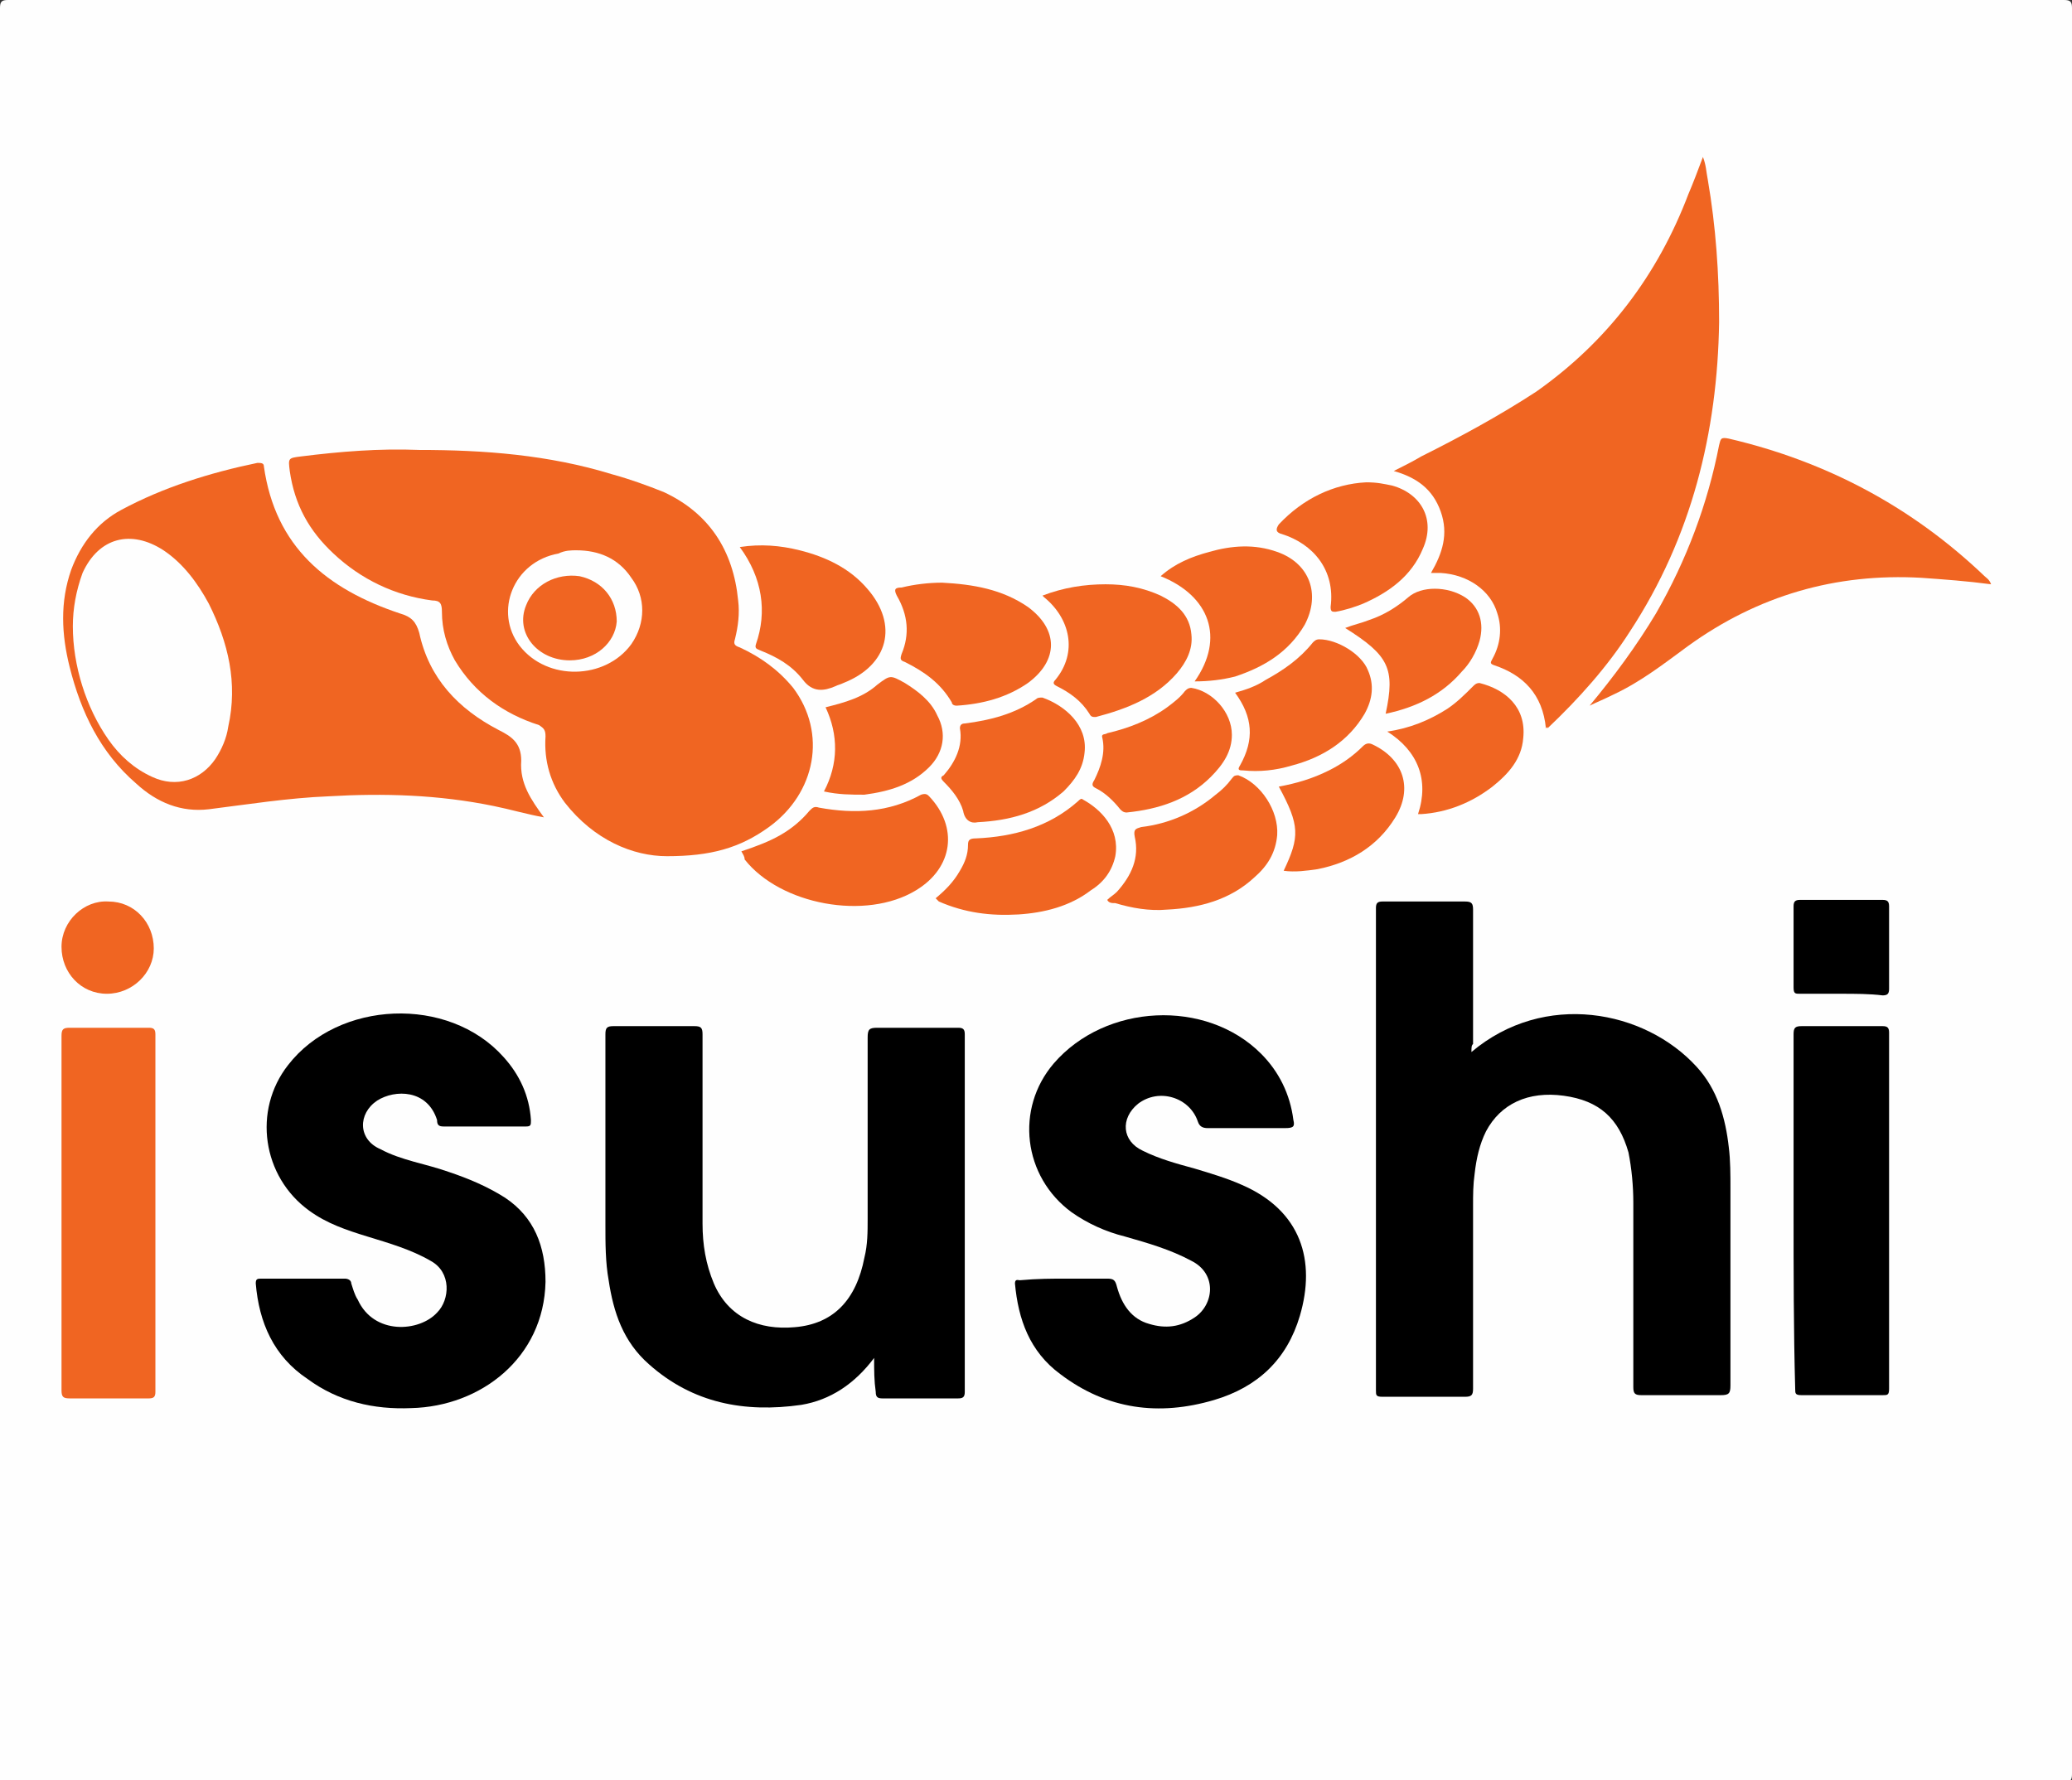 <?xml version="1.0" encoding="utf-8"?>
<!-- Generator: Adobe Illustrator 24.1.2, SVG Export Plug-In . SVG Version: 6.00 Build 0)  -->
<svg version="1.1" id="Слой_1" xmlns="http://www.w3.org/2000/svg" xmlns:xlink="http://www.w3.org/1999/xlink" x="0px" y="0px"
	 viewBox="0 0 128 110" style="enable-background:new 0 0 128 110;" xml:space="preserve">
<rect x="0" y="0" width="128" height="110" fill="#333333" stroke="none"/>
<style type="text/css">
	.st0{fill:#FEFEFE;}
	.st1{fill:#F06522;}
</style>
<g>
	<path class="st0" d="M64,0c21.2,0,42.4,0,63.5,0c0.4,0,0.5,0.1,0.5,0.5c0,36.4,0,72.7,0,109.1c0,0.4-0.1,0.5-0.5,0.5
		c-42.4,0-84.7,0-127.1,0c-0.4,0-0.5-0.1-0.5-0.5C0,73.2,0,36.8,0,0.5C0,0.1,0.1,0,0.5,0C21.6,0,42.8,0,64,0z"/>
	<path class="st1" d="M41.2,52.9c-2.1,0-4.5-1-6.3-3.3c-0.9-1.2-1.3-2.6-1.2-4.1c0-0.4-0.1-0.5-0.4-0.7c-2.2-0.7-4-2-5.2-4
		c-0.5-0.9-0.8-1.9-0.8-3c0-0.5-0.1-0.7-0.6-0.7c-2.3-0.3-4.4-1.3-6.1-2.9c-1.5-1.4-2.4-3-2.7-5.1c-0.1-0.8-0.1-0.8,0.7-0.9
		c2.4-0.3,4.8-0.5,7.3-0.4c4,0,8,0.3,11.9,1.5c1.1,0.3,2.2,0.7,3.2,1.1c2.8,1.3,4.3,3.6,4.6,6.7c0.1,0.8,0,1.6-0.2,2.4
		c-0.1,0.3,0,0.4,0.3,0.5c1.3,0.6,2.4,1.4,3.3,2.5c2.1,2.8,1.4,6.5-1.5,8.6C45.7,52.4,43.9,52.9,41.2,52.9z"/>
	<path d="M90.9,65c4.5-3.8,10.7-2.6,13.9,0.9c1.3,1.4,1.8,3.2,2,5c0.1,0.8,0.1,1.7,0.1,2.5c0,4.1,0,8.2,0,12.2
		c0,0.5-0.1,0.6-0.6,0.6c-1.6,0-3.3,0-4.9,0c-0.4,0-0.5-0.1-0.5-0.5c0-3.8,0-7.6,0-11.4c0-1-0.1-2.1-0.3-3.1c-0.6-2.1-1.8-3.2-4-3.5
		c-2.2-0.3-3.9,0.5-4.8,2.2c-0.4,0.8-0.6,1.7-0.7,2.6c-0.1,0.7-0.1,1.3-0.1,2c0,3.8,0,7.5,0,11.3c0,0.4-0.1,0.5-0.5,0.5
		c-1.7,0-3.4,0-5.1,0c-0.4,0-0.4-0.1-0.4-0.4c0-9.9,0-19.9,0-29.8c0-0.3,0.1-0.4,0.4-0.4c1.7,0,3.4,0,5.1,0c0.4,0,0.5,0.1,0.5,0.5
		c0,2.8,0,5.6,0,8.3C90.9,64.6,90.9,64.7,90.9,65z"/>
	<path d="M54,83.9c-1.2,1.6-2.7,2.6-4.5,2.9c-3.5,0.5-6.7-0.1-9.4-2.5c-1.6-1.4-2.2-3.2-2.5-5.2c-0.2-1.1-0.2-2.3-0.2-3.4
		c0-3.9,0-7.9,0-11.8c0-0.4,0.1-0.5,0.5-0.5c1.7,0,3.3,0,5,0c0.4,0,0.5,0.1,0.5,0.5c0,3.9,0,7.8,0,11.7c0,1.3,0.2,2.5,0.7,3.7
		c0.9,2.1,2.8,2.9,5,2.7c2.4-0.2,3.8-1.7,4.3-4.3c0.2-0.8,0.2-1.6,0.2-2.4c0-3.7,0-7.5,0-11.2c0-0.5,0.1-0.6,0.6-0.6
		c1.7,0,3.3,0,5,0c0.3,0,0.4,0.1,0.4,0.4c0,7.4,0,14.7,0,22.1c0,0.3-0.1,0.4-0.4,0.4c-1.6,0-3.2,0-4.7,0c-0.3,0-0.4-0.1-0.4-0.4
		C54,85.3,54,84.7,54,83.9z"/>
	<path class="st1" d="M95.5,45c-0.2-2.1-1.4-3.3-3.2-3.9c-0.3-0.1-0.2-0.2-0.1-0.4c0.5-0.9,0.6-1.9,0.3-2.8
		c-0.4-1.4-1.8-2.4-3.5-2.5c-0.2,0-0.4,0-0.6,0c0.7-1.2,1.1-2.4,0.6-3.8c-0.5-1.4-1.5-2.1-2.9-2.5c0.6-0.3,1.2-0.6,1.7-0.9
		c2.4-1.2,4.8-2.5,7.1-4c4.4-3.1,7.5-7.2,9.4-12.2c0.3-0.7,0.6-1.5,0.9-2.3c0.2,0.5,0.2,0.9,0.3,1.4c0.5,2.9,0.7,5.8,0.7,8.8
		c-0.1,6.8-1.7,13.3-5.5,19.1c-1.4,2.2-3.2,4.2-5.1,6C95.6,44.9,95.6,44.9,95.5,45z"/>
	<path d="M65.9,79c0.8,0,1.7,0,2.5,0c0.4,0,0.5,0.1,0.6,0.5c0.3,1.1,0.9,2,2,2.3c1,0.3,1.9,0.2,2.8-0.4c1.2-0.8,1.4-2.7-0.2-3.5
		c-1.3-0.7-2.7-1.1-4.1-1.5c-1.2-0.3-2.3-0.8-3.3-1.5c-3-2.2-3.5-6.4-1.1-9.2c3.2-3.7,9.4-4,12.8-0.6c1.1,1.1,1.8,2.5,2,4.1
		c0.1,0.4,0,0.5-0.5,0.5c-1.6,0-3.2,0-4.8,0c-0.3,0-0.5-0.1-0.6-0.4c-0.5-1.5-2.4-2.1-3.7-1.1c-1.1,0.9-1,2.3,0.3,2.9
		c1,0.5,2.1,0.8,3.2,1.1c1,0.3,2,0.6,2.9,1c3.7,1.6,4.6,4.7,3.6,8.1c-0.8,2.7-2.6,4.4-5.3,5.2c-3.4,1-6.6,0.6-9.5-1.6
		c-1.9-1.4-2.6-3.4-2.8-5.6c0-0.3,0.2-0.2,0.3-0.2C64.1,79,65,79,65.9,79z"/>
	<path d="M18.6,79c0.9,0,1.8,0,2.7,0c0.2,0,0.4,0.1,0.4,0.3c0.1,0.3,0.2,0.7,0.4,1c1,2.2,3.8,2,4.9,0.8c0.8-0.8,0.9-2.5-0.4-3.2
		c-1.2-0.7-2.6-1.1-3.9-1.5c-1.3-0.4-2.5-0.8-3.6-1.6c-2.9-2.1-3.5-6.2-1.3-9c3.1-4,9.9-4.3,13.3-0.5c1,1.1,1.6,2.4,1.7,3.9
		c0,0.3,0,0.4-0.3,0.4c-1.7,0-3.4,0-5.1,0c-0.3,0-0.4-0.1-0.4-0.4c-0.6-1.9-2.6-1.9-3.7-1.2c-1.2,0.8-1.2,2.4,0.2,3
		c1.3,0.7,2.8,0.9,4.2,1.4c1.2,0.4,2.4,0.9,3.5,1.6c1.8,1.2,2.5,3,2.5,5.2c-0.1,4.7-4,7.7-8.3,7.8c-2.3,0.1-4.5-0.4-6.4-1.8
		c-2.1-1.4-3-3.5-3.2-5.9c0-0.3,0.1-0.3,0.4-0.3C16.8,79,17.7,79,18.6,79z"/>
	<path class="st1" d="M33.6,50.5c-1.1-0.2-2.1-0.5-3.1-0.7c-3.4-0.7-6.8-0.8-10.2-0.6c-2.5,0.1-5,0.5-7.4,0.8
		c-1.7,0.2-3.2-0.4-4.5-1.6c-2.2-1.9-3.4-4.4-4.1-7.2c-0.5-2-0.6-4,0.1-6c0.6-1.6,1.6-2.9,3.1-3.7c2.6-1.4,5.5-2.3,8.4-2.9
		c0.2,0,0.4,0,0.4,0.2c0.7,5,3.9,7.6,8.4,9.1c0.7,0.2,1,0.5,1.2,1.2c0.6,2.8,2.4,4.7,4.9,6c0.8,0.4,1.4,0.8,1.4,1.9
		C32.1,48.4,32.8,49.4,33.6,50.5z"/>
	<path d="M110.8,74.8c0-3.6,0-7.3,0-10.9c0-0.4,0.1-0.5,0.5-0.5c1.7,0,3.3,0,5,0c0.3,0,0.4,0.1,0.4,0.4c0,7.3,0,14.7,0,22
		c0,0.4-0.1,0.4-0.4,0.4c-1.7,0-3.4,0-5,0c-0.4,0-0.4-0.1-0.4-0.4C110.8,82.2,110.8,78.5,110.8,74.8z"/>
	<path class="st1" d="M3.8,74.9c0-3.6,0-7.3,0-10.9c0-0.4,0.1-0.5,0.5-0.5c1.6,0,3.3,0,4.9,0c0.3,0,0.4,0.1,0.4,0.4
		c0,7.4,0,14.7,0,22.1c0,0.3-0.1,0.4-0.4,0.4c-1.6,0-3.3,0-4.9,0c-0.4,0-0.5-0.1-0.5-0.5C3.8,82.2,3.8,78.5,3.8,74.9z"/>
	<path class="st1" d="M98.2,43.6c1.5-1.8,2.9-3.7,4.1-5.7c1.9-3.3,3.2-6.8,3.9-10.4c0.1-0.4,0.1-0.5,0.6-0.4
		c6,1.4,11.3,4.2,15.8,8.5c0.1,0.1,0.3,0.2,0.4,0.5c-1.5-0.2-2.9-0.3-4.3-0.4c-5.3-0.3-10.1,1.1-14.4,4.2c-1.5,1.1-2.9,2.2-4.6,3
		C99.1,43.2,98.6,43.4,98.2,43.6z"/>
	<path class="st1" d="M45.8,52.6c0.9-0.3,1.7-0.6,2.4-1c0.7-0.4,1.3-0.9,1.8-1.5c0.2-0.2,0.3-0.3,0.6-0.2c2.2,0.4,4.3,0.3,6.3-0.8
		c0.3-0.1,0.4,0,0.5,0.1c1.8,1.9,1.5,4.4-0.8,5.8c-3.1,1.9-8.4,0.9-10.6-1.9C46,52.9,45.9,52.8,45.8,52.6z"/>
	<path class="st1" d="M58.2,36c1.9,0.1,3.7,0.4,5.3,1.5c1.9,1.4,1.9,3.3,0,4.7c-1.3,0.9-2.8,1.3-4.4,1.4c-0.2,0-0.3-0.1-0.3-0.2
		c-0.7-1.2-1.7-1.9-2.9-2.5c-0.3-0.1-0.3-0.2-0.2-0.5c0.5-1.2,0.4-2.4-0.3-3.6c-0.2-0.4-0.1-0.5,0.3-0.5C56.5,36.1,57.4,36,58.2,36z
		"/>
	<path class="st1" d="M45.7,33.8c1.3-0.2,2.5-0.1,3.7,0.2c1.6,0.4,3.1,1.1,4.2,2.4c1.9,2.2,1.3,4.7-1.5,5.8
		c-0.2,0.1-0.3,0.1-0.5,0.2c-0.7,0.3-1.4,0.4-2-0.4c-0.7-0.9-1.6-1.4-2.6-1.8c-0.2-0.1-0.4-0.1-0.3-0.4
		C47.4,37.8,47.1,35.7,45.7,33.8z"/>
	<path class="st1" d="M68.4,55.6c0.2-0.2,0.4-0.3,0.6-0.5c0.9-1,1.4-2.1,1.1-3.4c-0.1-0.5,0.1-0.5,0.4-0.6c1.7-0.2,3.3-0.9,4.6-2
		c0.4-0.3,0.7-0.6,1-1c0.1-0.1,0.1-0.2,0.4-0.2c1.4,0.5,2.5,2.2,2.4,3.7c-0.1,1.1-0.6,1.9-1.4,2.6c-1.5,1.4-3.4,1.9-5.4,2
		c-1.1,0.1-2.2-0.1-3.2-0.4C68.7,55.8,68.5,55.8,68.4,55.6z"/>
	<path class="st1" d="M64.4,36.8c1.3-0.5,2.6-0.7,3.9-0.7c1.2,0,2.3,0.2,3.4,0.7c1,0.5,1.8,1.2,1.9,2.4c0.1,0.9-0.3,1.7-0.9,2.4
		c-1.3,1.5-3.1,2.2-5,2.7c-0.2,0-0.3,0-0.4-0.2c-0.5-0.8-1.2-1.3-2-1.7c-0.2-0.1-0.3-0.2-0.1-0.4c1.4-1.7,0.9-3.8-0.7-5.1
		C64.5,36.9,64.5,36.9,64.4,36.8z"/>
	<path class="st1" d="M57.8,55.5c0.6-0.5,1.1-1,1.5-1.7c0.3-0.5,0.5-1,0.5-1.6c0-0.3,0.1-0.4,0.5-0.4c2.3-0.1,4.5-0.7,6.3-2.3
		c0.1-0.1,0.2-0.2,0.3-0.1c1.1,0.6,2.3,1.8,2,3.5c-0.2,0.9-0.7,1.6-1.5,2.1c-1.3,1-2.9,1.4-4.5,1.5c-1.7,0.1-3.3-0.1-4.9-0.8
		C58,55.7,57.9,55.6,57.8,55.5z"/>
	<path class="st1" d="M73.8,42.1c1.9-2.7,0.9-5.3-2.1-6.5c0.9-0.8,1.9-1.2,3-1.5c1.4-0.4,2.8-0.5,4.2,0c2,0.7,2.7,2.6,1.7,4.5
		c-1,1.7-2.5,2.6-4.3,3.2C75.5,42,74.7,42.1,73.8,42.1z"/>
	<path class="st1" d="M60.4,50.8c-0.4,0.1-0.8-0.1-0.9-0.7c-0.2-0.7-0.7-1.3-1.2-1.8c-0.2-0.2-0.2-0.3,0-0.4c0.7-0.8,1.2-1.8,1-2.9
		c0-0.2,0.1-0.3,0.3-0.3c1.6-0.2,3.1-0.6,4.4-1.5c0.1-0.1,0.2-0.1,0.4-0.1c1.4,0.5,2.8,1.7,2.6,3.4c-0.1,1-0.6,1.7-1.3,2.4
		C64.2,50.2,62.4,50.7,60.4,50.8z"/>
	<path class="st1" d="M84.4,29.8c0.7,0,1.1,0.1,1.6,0.2c1.8,0.5,2.7,2.1,1.9,3.9c-0.7,1.7-2.1,2.7-3.7,3.4c-0.5,0.2-1.1,0.4-1.7,0.5
		c-0.2,0-0.3,0-0.3-0.3c0.3-2.3-1.1-3.9-3-4.5c-0.4-0.1-0.4-0.3-0.2-0.6C80.5,30.8,82.4,29.9,84.4,29.8z"/>
	<path class="st1" d="M76.3,42.8c0.7-0.2,1.3-0.4,1.9-0.8c1.1-0.6,2.1-1.3,2.9-2.3c0.1-0.1,0.2-0.2,0.4-0.2c1.1,0,2.6,0.9,3,1.9
		c0.4,0.9,0.3,1.8-0.2,2.7c-1,1.7-2.6,2.7-4.5,3.2c-1,0.3-2,0.4-3,0.3c-0.2,0-0.4,0-0.2-0.3C77.5,45.7,77.4,44.3,76.3,42.8z"/>
	<path class="st1" d="M76.1,45.4c0,1-0.5,1.8-1.3,2.6c-1.4,1.4-3.2,2-5.2,2.2c-0.2,0-0.3-0.1-0.4-0.2c-0.4-0.5-0.9-1-1.5-1.3
		c-0.2-0.1-0.3-0.2-0.1-0.5c0.4-0.8,0.7-1.7,0.5-2.6c-0.1-0.3,0.2-0.2,0.3-0.3c1.3-0.3,2.6-0.8,3.7-1.6c0.4-0.3,0.8-0.6,1.1-1
		c0.1-0.1,0.2-0.2,0.4-0.2C74.9,42.7,76.1,44,76.1,45.4z"/>
	<path class="st1" d="M87.6,50.3c0.7-2.1,0-3.9-1.9-5.1c1.4-0.2,2.6-0.7,3.7-1.4c0.6-0.4,1.1-0.9,1.6-1.4c0.1-0.1,0.2-0.2,0.4-0.2
		c1.6,0.4,2.9,1.5,2.7,3.4c-0.1,1.3-0.9,2.2-1.9,3c-1.3,1-2.8,1.6-4.4,1.7C87.8,50.3,87.7,50.3,87.6,50.3z"/>
	<path class="st1" d="M79,48.6c1.1-0.2,2.1-0.5,3.1-1c0.8-0.4,1.5-0.9,2.1-1.5c0.2-0.2,0.4-0.2,0.6-0.1c1.9,0.9,2.5,2.7,1.4,4.5
		c-1.1,1.8-2.8,2.8-4.8,3.2c-0.7,0.1-1.4,0.2-2.1,0.1C80.3,51.7,80.3,51,79,48.6z"/>
	<path class="st1" d="M50.9,48.9c0.9-1.7,0.9-3.5,0.1-5.2c1.2-0.3,2.3-0.6,3.2-1.4c0.8-0.6,0.8-0.6,1.7-0.1c0.8,0.5,1.6,1.1,2,2
		c0.6,1.1,0.4,2.3-0.5,3.2c-1.1,1.1-2.5,1.5-4,1.7C52.6,49.1,51.8,49.1,50.9,48.9z"/>
	<path class="st1" d="M85.6,44.1c0.6-2.8,0.2-3.6-2.5-5.3c0.5-0.2,1-0.3,1.5-0.5c0.9-0.3,1.7-0.8,2.4-1.4c0.8-0.7,2.4-0.7,3.5,0
		c0.9,0.6,1.2,1.6,0.9,2.7c-0.2,0.7-0.6,1.4-1.1,1.9C89.1,42.9,87.5,43.7,85.6,44.1z"/>
	<path d="M113.7,61.4c-0.8,0-1.7,0-2.5,0c-0.3,0-0.4,0-0.4-0.4c0-1.7,0-3.3,0-5c0-0.3,0.1-0.4,0.4-0.4c1.7,0,3.4,0,5.1,0
		c0.3,0,0.4,0.1,0.4,0.4c0,1.7,0,3.4,0,5.1c0,0.3-0.1,0.4-0.4,0.4C115.5,61.4,114.6,61.4,113.7,61.4z"/>
	<path class="st1" d="M6.6,61.4c-1.6,0-2.8-1.3-2.8-2.9c0-1.6,1.4-2.9,2.9-2.8c1.6,0,2.8,1.3,2.8,2.9C9.5,60.1,8.2,61.4,6.6,61.4z"
		/>
	<path class="st0" d="M35.6,34c1.4,0,2.6,0.5,3.4,1.7c0.9,1.2,0.9,2.8,0,4.1c-1.6,2.2-5.2,2.3-6.9,0.1c-1.6-2.1-0.4-5.2,2.4-5.7
		C34.9,34,35.3,34,35.6,34z"/>
	<path class="st0" d="M4.5,38.7c0-1.1,0.2-2.2,0.6-3.3c1-2.2,3-2.7,5-1.4c1.2,0.8,2.1,2,2.8,3.3c1.2,2.4,1.8,4.9,1.2,7.6
		c-0.1,0.7-0.4,1.4-0.8,2c-0.9,1.3-2.4,1.8-3.9,1.1c-1.1-0.5-2-1.3-2.7-2.3C5.3,43.7,4.5,41.1,4.5,38.7z"/>
	<path class="st1" d="M35.2,40.8c-2,0-3.4-1.7-2.7-3.4c0.5-1.3,1.9-2,3.3-1.8c1.4,0.3,2.3,1.4,2.3,2.8C38,39.7,36.8,40.8,35.2,40.8z
		"/>
</g>
</svg>
